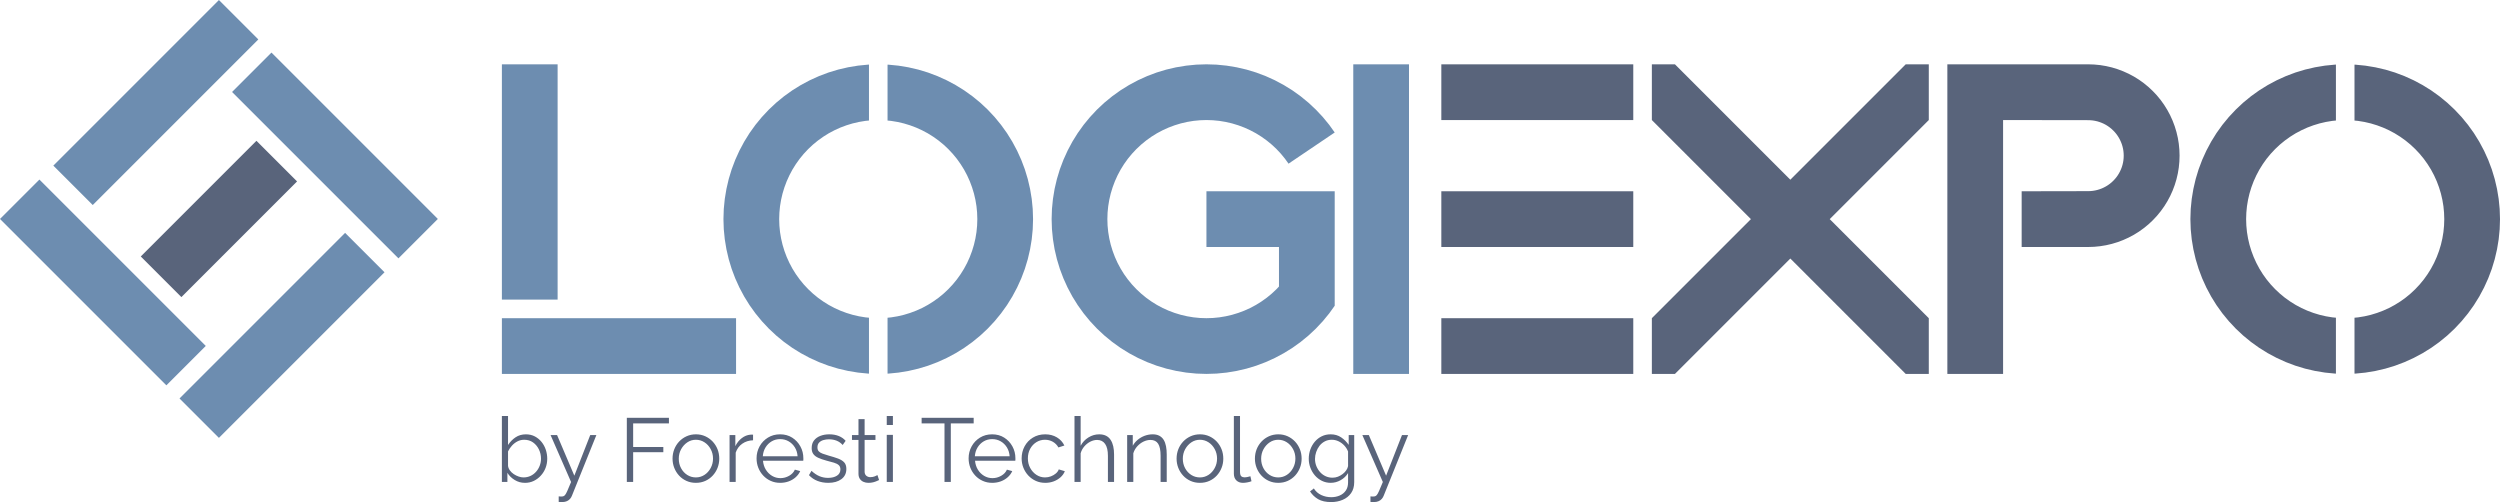 <?xml version="1.0" encoding="UTF-8"?>
<!DOCTYPE svg PUBLIC "-//W3C//DTD SVG 1.1//EN" "http://www.w3.org/Graphics/SVG/1.1/DTD/svg11.dtd">
<!-- Creator: CorelDRAW -->
<svg xmlns="http://www.w3.org/2000/svg" xml:space="preserve" width="1598px" height="321px" version="1.1" style="shape-rendering:geometricPrecision; text-rendering:geometricPrecision; image-rendering:optimizeQuality; fill-rule:evenodd; clip-rule:evenodd"
viewBox="0 0 1601.51 321.66"
 xmlns:xlink="http://www.w3.org/1999/xlink"
 xmlns:xodm="http://www.corel.com/coreldraw/odm/2003">
 <defs>
  <style type="text/css">
   <![CDATA[
    .fil1 {fill:#59647B}
    .fil0 {fill:#6D8DB0}
    .fil2 {fill:#59647B;fill-rule:nonzero}
   ]]>
  </style>
 </defs>
 <g id="Livello_x0020_1">
  <g id="_2470586741312">
   <path class="fil0" d="M622.98 61.67l5.02 4.12 4.74 4.44 4.43 4.73 4.12 5.02 3.78 5.27 3.42 5.51 3.06 5.73 2.68 5.91 2.29 6.07 1.88 6.21 1.47 6.32 1.06 6.4 0.64 6.46 0.21 6.49 -0.21 6.48 -0.64 6.46 -1.06 6.4 -1.47 6.32 -1.88 6.21 -2.29 6.07 -2.68 5.91 -3.06 5.73 -3.42 5.51 -3.78 5.27 -4.12 5.02 -4.43 4.74 -4.74 4.43 -5.02 4.12 -5.27 3.78 -5.51 3.42 -5.73 3.06 -5.91 2.68 -6.07 2.29 -6.21 1.88 -6.32 1.47 -6.4 1.06 -6.46 0.64 -0.53 0.01 0 -35.81 2.33 -0.23 4.1 -0.68 4.04 -0.94 3.98 -1.21 3.88 -1.46 3.79 -1.71 3.66 -1.96 3.52 -2.2 3.38 -2.41 3.21 -2.64 3.03 -2.84 2.84 -3.03 2.64 -3.21 2.41 -3.37 2.2 -3.53 1.96 -3.66 1.71 -3.79 1.46 -3.88 1.21 -3.98 0.94 -4.04 0.68 -4.1 0.4 -4.13 0.14 -4.15 -0.14 -4.15 -0.4 -4.14 -0.68 -4.1 -0.94 -4.04 -1.21 -3.97 -1.46 -3.89 -1.71 -3.78 -1.96 -3.67 -2.2 -3.52 -2.41 -3.38 -2.64 -3.21 -2.84 -3.03 -3.03 -2.84 -3.21 -2.63 -3.38 -2.42 -3.52 -2.2 -3.66 -1.95 -3.79 -1.72 -3.88 -1.46 -3.98 -1.21 -4.04 -0.94 -4.1 -0.68 -2.33 -0.23 0 -35.81 0.53 0.01 6.46 0.64 6.4 1.06 6.32 1.47 6.21 1.88 6.07 2.29 5.91 2.68 5.73 3.06 5.51 3.42 5.27 3.78zm-66.31 -20.29l0 35.81 -2.34 0.23 -4.1 0.68 -4.04 0.94 -3.97 1.21 -3.89 1.46 -3.78 1.72 -3.67 1.95 -3.52 2.2 -3.38 2.42 -3.21 2.63 -3.03 2.84 -2.84 3.03 -2.63 3.21 -2.42 3.38 -2.2 3.52 -1.95 3.67 -1.72 3.78 -1.46 3.89 -1.21 3.97 -0.94 4.04 -0.68 4.1 -0.4 4.14 -0.14 4.15 0.14 4.15 0.4 4.13 0.68 4.1 0.94 4.04 1.21 3.98 1.46 3.88 1.72 3.79 1.95 3.66 2.2 3.53 2.42 3.37 2.63 3.21 2.84 3.03 3.03 2.84 3.21 2.64 3.38 2.41 3.52 2.2 3.67 1.96 3.78 1.71 3.89 1.46 3.97 1.21 4.04 0.94 4.1 0.68 2.34 0.23 0 35.81 -0.54 -0.01 -6.46 -0.64 -6.4 -1.06 -6.32 -1.47 -6.21 -1.88 -6.07 -2.29 -5.91 -2.68 -5.73 -3.06 -5.51 -3.42 -5.27 -3.78 -5.02 -4.12 -4.73 -4.43 -4.44 -4.74 -4.12 -5.02 -3.78 -5.27 -3.42 -5.51 -3.06 -5.73 -2.68 -5.91 -2.29 -6.07 -1.88 -6.21 -1.47 -6.32 -1.06 -6.4 -0.64 -6.46 -0.21 -6.48 0.21 -6.49 0.64 -6.46 1.06 -6.4 1.47 -6.32 1.88 -6.21 2.29 -6.07 2.68 -5.91 3.06 -5.73 3.42 -5.51 3.78 -5.27 4.12 -5.02 4.44 -4.73 4.73 -4.44 5.02 -4.12 5.27 -3.78 5.51 -3.42 5.73 -3.06 5.91 -2.68 6.07 -2.29 6.21 -1.88 6.32 -1.47 6.4 -1.06 6.46 -0.64 0.54 -0.01zm196.83 1.71l6.4 -1.06 6.46 -0.64 6.48 -0.21 6.49 0.21 6.46 0.64 6.4 1.06 6.32 1.47 6.21 1.88 6.07 2.29 5.91 2.68 5.72 3.06 5.52 3.42 5.27 3.78 5.02 4.12 4.73 4.44 4.44 4.73 4.12 5.02 3.49 4.87 -29.58 19.98 -2.24 -3.12 -2.63 -3.21 -2.84 -3.03 -3.03 -2.84 -3.21 -2.63 -3.38 -2.42 -3.52 -2.2 -3.67 -1.95 -3.78 -1.72 -3.89 -1.46 -3.97 -1.21 -4.05 -0.94 -4.09 -0.68 -4.14 -0.4 -4.15 -0.14 -4.15 0.14 -4.13 0.4 -4.1 0.68 -4.04 0.94 -3.98 1.21 -3.88 1.46 -3.79 1.72 -3.66 1.95 -3.53 2.2 -3.37 2.42 -3.21 2.63 -3.03 2.84 -2.84 3.03 -2.64 3.21 -2.42 3.38 -2.19 3.52 -1.96 3.67 -1.71 3.78 -1.46 3.89 -1.21 3.97 -0.94 4.04 -0.68 4.1 -0.41 4.14 -0.13 4.15 0.13 4.15 0.41 4.13 0.68 4.1 0.94 4.04 1.21 3.98 1.46 3.88 1.71 3.79 1.96 3.66 2.19 3.53 2.42 3.37 2.64 3.21 2.84 3.03 3.03 2.84 3.21 2.64 3.37 2.41 3.53 2.2 3.66 1.96 3.79 1.71 3.88 1.46 3.98 1.21 4.04 0.94 4.1 0.68 4.13 0.41 4.15 0.13 4.15 -0.13 4.14 -0.41 4.09 -0.68 4.05 -0.94 3.97 -1.21 3.89 -1.46 3.78 -1.71 3.67 -1.96 3.52 -2.2 3.38 -2.41 3.21 -2.64 3.03 -2.84 1.59 -1.69 0 -25.33 -46.47 0 0 -35.7 82.17 0 0 73.34 -3.49 4.87 -4.12 5.02 -4.44 4.74 -4.73 4.43 -5.02 4.12 -5.27 3.78 -5.52 3.42 -5.72 3.06 -5.91 2.68 -6.07 2.29 -6.21 1.88 -6.32 1.47 -6.4 1.06 -6.46 0.64 -6.49 0.21 -6.48 -0.21 -6.46 -0.64 -6.4 -1.06 -6.32 -1.47 -6.21 -1.88 -6.08 -2.29 -5.91 -2.68 -5.72 -3.06 -5.51 -3.42 -5.27 -3.78 -5.02 -4.12 -4.74 -4.43 -4.43 -4.74 -4.12 -5.02 -3.78 -5.27 -3.43 -5.51 -3.05 -5.73 -2.68 -5.91 -2.29 -6.07 -1.88 -6.21 -1.48 -6.32 -1.05 -6.4 -0.64 -6.46 -0.21 -6.48 0.21 -6.49 0.64 -6.46 1.05 -6.4 1.48 -6.32 1.88 -6.21 2.29 -6.07 2.68 -5.91 3.05 -5.73 3.43 -5.51 3.78 -5.27 4.12 -5.02 4.43 -4.73 4.74 -4.44 5.02 -4.12 5.27 -3.78 5.51 -3.42 5.72 -3.06 5.91 -2.68 6.08 -2.29 6.21 -1.88 6.32 -1.47zm149.11 -1.91l0 198.33 -35.7 0 0 -198.33 35.7 0zm-431.09 162.63l0 35.7 -150.01 0 0 -35.7 150.01 0zm-114.31 -162.63l0 150.73 -35.7 0 0 -150.73 35.7 0z"/>
   <path class="fil1" d="M1528.01 44.56l6.21 1.88 6.07 2.29 5.91 2.68 5.73 3.06 5.51 3.42 5.27 3.78 5.02 4.12 4.73 4.44 4.44 4.73 4.12 5.02 3.78 5.27 3.42 5.51 3.06 5.73 2.68 5.91 2.29 6.07 1.88 6.21 1.47 6.32 1.06 6.4 0.64 6.46 0.21 6.49 -0.21 6.48 -0.64 6.46 -1.06 6.4 -1.47 6.32 -1.88 6.21 -2.29 6.07 -2.68 5.91 -3.06 5.73 -3.42 5.51 -3.78 5.27 -4.12 5.02 -4.44 4.74 -4.73 4.43 -5.02 4.12 -5.27 3.78 -5.51 3.42 -5.73 3.06 -5.91 2.68 -6.07 2.29 -6.21 1.88 -6.32 1.47 -6.4 1.06 -6.46 0.64 -0.53 0.01 0 -35.81 2.33 -0.23 4.1 -0.68 4.04 -0.94 3.98 -1.21 3.88 -1.46 3.79 -1.71 3.66 -1.96 3.53 -2.2 3.37 -2.41 3.21 -2.64 3.03 -2.84 2.84 -3.03 2.64 -3.21 2.41 -3.37 2.2 -3.53 1.96 -3.66 1.71 -3.79 1.46 -3.88 1.21 -3.98 0.94 -4.04 0.68 -4.1 0.4 -4.13 0.14 -4.15 -0.14 -4.15 -0.4 -4.14 -0.68 -4.1 -0.94 -4.04 -1.21 -3.97 -1.46 -3.89 -1.71 -3.78 -1.96 -3.67 -2.2 -3.52 -2.41 -3.38 -2.64 -3.21 -2.84 -3.03 -3.03 -2.84 -3.21 -2.63 -3.37 -2.42 -3.53 -2.2 -3.66 -1.95 -3.79 -1.72 -3.88 -1.46 -3.98 -1.21 -4.04 -0.94 -4.1 -0.68 -2.33 -0.23 0 -35.81 0.53 0.01 6.46 0.64 6.4 1.06 6.32 1.47zm-31.61 -3.18l0 35.81 -2.34 0.23 -4.1 0.68 -4.04 0.94 -3.97 1.21 -3.89 1.46 -3.78 1.72 -3.67 1.95 -3.52 2.2 -3.38 2.42 -3.21 2.63 -3.03 2.84 -2.84 3.03 -2.64 3.21 -2.41 3.38 -2.2 3.52 -1.95 3.67 -1.72 3.78 -1.46 3.89 -1.21 3.97 -0.94 4.04 -0.68 4.1 -0.4 4.14 -0.14 4.15 0.14 4.15 0.4 4.13 0.68 4.1 0.94 4.04 1.21 3.98 1.46 3.88 1.72 3.79 1.95 3.66 2.2 3.53 2.41 3.37 2.64 3.21 2.84 3.03 3.03 2.84 3.21 2.64 3.38 2.41 3.52 2.2 3.67 1.96 3.78 1.71 3.89 1.46 3.97 1.21 4.04 0.94 4.1 0.68 2.34 0.23 0 35.81 -0.54 -0.01 -6.46 -0.64 -6.4 -1.06 -6.32 -1.47 -6.21 -1.88 -6.07 -2.29 -5.91 -2.68 -5.73 -3.06 -5.51 -3.42 -5.27 -3.78 -5.02 -4.12 -4.73 -4.43 -4.44 -4.74 -4.12 -5.02 -3.78 -5.27 -3.42 -5.51 -3.06 -5.73 -2.68 -5.91 -2.29 -6.07 -1.88 -6.21 -1.47 -6.32 -1.06 -6.4 -0.64 -6.46 -0.21 -6.48 0.21 -6.49 0.64 -6.46 1.06 -6.4 1.47 -6.32 1.88 -6.21 2.29 -6.07 2.68 -5.91 3.06 -5.73 3.42 -5.51 3.78 -5.27 4.12 -5.02 4.44 -4.73 4.73 -4.44 5.02 -4.12 5.27 -3.78 5.51 -3.42 5.73 -3.06 5.91 -2.68 6.07 -2.29 6.21 -1.88 6.32 -1.47 6.4 -1.06 6.46 -0.64 0.54 -0.01zm-100.16 58.31l-0.13 3.83 -0.37 3.81 -0.62 3.77 -0.87 3.73 -1.11 3.66 -1.35 3.59 -1.58 3.49 -1.81 3.37 -2.02 3.25 -2.23 3.11 -2.43 2.96 -2.62 2.8 -2.79 2.62 -2.96 2.42 -3.11 2.24 -3.25 2.02 -3.38 1.8 -3.49 1.58 -3.58 1.35 -3.66 1.11 -3.73 0.87 -3.78 0.62 -3.81 0.38 -3.83 0.13 -42.64 0 0 -35.7 42.64 -0.08 1.49 -0.05 1.48 -0.15 1.47 -0.24 1.45 -0.34 1.42 -0.43 1.39 -0.52 1.36 -0.62 1.31 -0.7 1.26 -0.78 1.21 -0.87 1.15 -0.94 1.08 -1.02 1.02 -1.09 0.95 -1.14 0.86 -1.21 0.79 -1.27 0.7 -1.31 0.61 -1.35 0.53 -1.4 0.43 -1.42 0.34 -1.45 0.24 -1.47 0.14 -1.47 0.05 -1.49 -0.05 -1.49 -0.14 -1.48 -0.24 -1.47 -0.34 -1.44 -0.43 -1.43 -0.53 -1.39 -0.61 -1.35 -0.7 -1.32 -0.79 -1.26 -0.86 -1.21 -0.95 -1.15 -1.02 -1.08 -1.08 -1.02 -1.15 -0.94 -1.21 -0.87 -1.26 -0.79 -1.31 -0.7 -1.36 -0.61 -1.39 -0.52 -1.42 -0.44 -1.45 -0.33 -1.47 -0.25 -1.48 -0.14 -1.49 -0.05 -54.54 -0.08 0 162.63 -35.7 0 0 -198.33 90.24 0 3.83 0.13 3.81 0.37 3.78 0.63 3.73 0.86 3.66 1.12 3.58 1.35 3.49 1.58 3.38 1.8 3.25 2.02 3.11 2.23 2.96 2.43 2.79 2.62 2.62 2.79 2.43 2.96 2.23 3.11 2.02 3.25 1.81 3.38 1.58 3.49 1.35 3.58 1.11 3.67 0.87 3.72 0.62 3.78 0.37 3.81 0.13 3.83zm-224.11 40.66l63.46 63.46 0 35.7 -14.78 0 -73.92 -73.92 -73.92 73.92 -14.79 0 0 -35.7 63.46 -63.46 -63.46 -63.47 0 -35.7 14.79 0 73.92 73.92 73.92 -73.92 14.78 0 0 35.7 -63.46 63.47zm-125.85 63.46l0 35.7 -122.96 0 0 -35.7 122.96 0zm-122.96 -162.63l122.96 0 0 35.7 -122.96 0 0 -35.7zm122.96 81.32l0 35.7 -122.96 0 0 -35.7 122.96 0z"/>
   <g>
    <g>
     <polygon class="fil0" points="25.24,115 131.82,221.58 106.58,246.82 0,140.24 "/>
     <polygon class="fil0" points="221.07,149.16 246.32,174.4 140.24,280.48 115,255.24 "/>
    </g>
    <g>
     <polygon class="fil0" points="255.24,165.48 148.65,58.9 173.9,33.66 280.48,140.24 "/>
     <polygon class="fil0" points="59.41,131.32 34.16,106.08 140.24,0 165.48,25.24 "/>
    </g>
    <polygon class="fil1" points="90.18,164.28 164.28,90.18 190.3,116.19 116.19,190.3 "/>
   </g>
   <path class="fil2" d="M336.27 309.29c-2.36,0 -4.54,-0.6 -6.54,-1.82 -2.01,-1.22 -3.57,-2.75 -4.69,-4.6l0 5.84 -3.53 0 0 -42.25 3.94 0 0 18.58c1.34,-2.04 2.97,-3.69 4.86,-4.95 1.89,-1.25 4.09,-1.88 6.6,-1.88 2.12,0 4.02,0.45 5.69,1.32 1.68,0.89 3.12,2.07 4.32,3.54 1.19,1.48 2.1,3.15 2.72,5.01 0.61,1.86 0.92,3.77 0.92,5.73 0,2.11 -0.35,4.09 -1.07,5.93 -0.71,1.84 -1.72,3.48 -3.04,4.92 -1.31,1.44 -2.82,2.57 -4.54,3.4 -1.72,0.82 -3.6,1.23 -5.64,1.23zm-0.93 -3.47c1.62,0 3.13,-0.33 4.52,-0.97 1.39,-0.66 2.58,-1.56 3.58,-2.71 1.01,-1.14 1.78,-2.44 2.32,-3.87 0.54,-1.44 0.81,-2.93 0.81,-4.46 0,-2.1 -0.45,-4.09 -1.36,-5.95 -0.91,-1.85 -2.16,-3.35 -3.76,-4.48 -1.6,-1.12 -3.48,-1.69 -5.65,-1.69 -1.54,0 -2.98,0.34 -4.31,1.03 -1.33,0.69 -2.5,1.6 -3.53,2.73 -1.02,1.13 -1.86,2.36 -2.51,3.7l0 9.32c0.15,1.03 0.55,2 1.21,2.89 0.66,0.91 1.48,1.68 2.46,2.34 0.98,0.65 2.01,1.17 3.1,1.54 1.08,0.39 2.12,0.58 3.12,0.58zm22.57 12.15c0.54,0.04 1.06,0.07 1.57,0.09 0.5,0.02 0.86,-0.01 1.09,-0.09 0.47,-0.07 0.91,-0.34 1.34,-0.8 0.42,-0.47 0.92,-1.35 1.5,-2.66 0.58,-1.3 1.39,-3.22 2.43,-5.76l-13.14 -30.07 4.17 0 11.06 26.03 10.18 -26.03 3.94 0 -15.63 38.78c-0.27,0.74 -0.67,1.42 -1.21,2.06 -0.54,0.63 -1.21,1.13 -2,1.49 -0.79,0.37 -1.77,0.57 -2.92,0.61 -0.35,0.04 -0.71,0.05 -1.08,0.03 -0.36,-0.02 -0.8,-0.07 -1.3,-0.14l0 -3.54zm43.64 -9.26l0 -41.09 26.97 0 0 3.59 -22.92 0 0 15.11 19.33 0 0 3.35 -19.33 0 0 19.04 -4.05 0zm44.22 0.58c-2.16,0 -4.16,-0.41 -5.99,-1.23 -1.83,-0.83 -3.42,-1.96 -4.75,-3.4 -1.33,-1.44 -2.36,-3.09 -3.09,-4.95 -0.74,-1.86 -1.1,-3.83 -1.1,-5.9 0,-2.15 0.36,-4.16 1.1,-6.02 0.73,-1.85 1.77,-3.51 3.12,-4.95 1.35,-1.43 2.94,-2.56 4.78,-3.39 1.83,-0.82 3.83,-1.24 5.99,-1.24 2.16,0 4.14,0.42 5.96,1.24 1.81,0.83 3.39,1.96 4.74,3.39 1.35,1.44 2.4,3.1 3.13,4.95 0.73,1.86 1.1,3.87 1.1,6.02 0,2.07 -0.37,4.04 -1.1,5.9 -0.73,1.86 -1.77,3.51 -3.1,4.95 -1.33,1.44 -2.91,2.57 -4.74,3.4 -1.84,0.82 -3.85,1.23 -6.05,1.23zm-10.94 -15.42c0,2.22 0.49,4.24 1.48,6.06 0.98,1.82 2.3,3.26 3.96,4.31 1.66,1.05 3.49,1.58 5.5,1.58 2,0 3.84,-0.54 5.5,-1.61 1.66,-1.07 2.99,-2.54 3.99,-4.4 1,-1.85 1.51,-3.88 1.51,-6.06 0,-2.22 -0.51,-4.25 -1.51,-6.08 -1,-1.85 -2.33,-3.3 -3.99,-4.37 -1.66,-1.07 -3.5,-1.61 -5.5,-1.61 -2.01,0 -3.83,0.56 -5.47,1.66 -1.64,1.11 -2.96,2.58 -3.96,4.39 -1.01,1.83 -1.51,3.87 -1.51,6.13zm47.58 -11.84c-2.63,0.08 -4.93,0.81 -6.92,2.2 -1.99,1.39 -3.39,3.3 -4.2,5.73l0 18.75 -3.93 0 0 -30.03 3.7 0 0 7.12c1.04,-2.13 2.42,-3.84 4.14,-5.16 1.72,-1.31 3.54,-2.04 5.47,-2.2 0.38,-0.03 0.72,-0.05 1.01,-0.05 0.29,0 0.53,0.02 0.73,0.05l0 3.59zm17.36 27.26c-2.16,0 -4.17,-0.41 -6.02,-1.24 -1.85,-0.82 -3.45,-1.96 -4.8,-3.4 -1.36,-1.44 -2.41,-3.1 -3.16,-4.98 -0.75,-1.89 -1.13,-3.91 -1.13,-6.06 0,-2.8 0.65,-5.36 1.94,-7.7 1.29,-2.33 3.08,-4.2 5.36,-5.6 2.27,-1.4 4.86,-2.1 7.75,-2.1 2.97,0 5.57,0.71 7.78,2.13 2.22,1.41 3.97,3.28 5.24,5.61 1.28,2.31 1.91,4.85 1.91,7.61 0,0.31 0,0.61 0,0.89 0,0.29 -0.02,0.51 -0.06,0.66l-25.81 0c0.19,2.15 0.8,4.06 1.82,5.73 1.03,1.67 2.36,2.99 4,3.98 1.64,0.97 3.42,1.46 5.35,1.46 1.97,0 3.83,-0.5 5.59,-1.5 1.75,-1 2.98,-2.32 3.67,-3.94l3.42 0.93c-0.62,1.43 -1.57,2.72 -2.84,3.88 -1.27,1.15 -2.77,2.05 -4.48,2.69 -1.72,0.63 -3.56,0.95 -5.53,0.95zm-11.11 -17.01l22.28 0c-0.16,-2.18 -0.74,-4.09 -1.77,-5.73 -1.02,-1.64 -2.35,-2.93 -3.99,-3.87 -1.64,-0.94 -3.44,-1.4 -5.41,-1.4 -1.97,0 -3.76,0.46 -5.38,1.4 -1.62,0.94 -2.95,2.24 -3.97,3.9 -1.02,1.66 -1.61,3.56 -1.76,5.7zm41.96 17.01c-2.47,0 -4.77,-0.4 -6.89,-1.21 -2.12,-0.81 -3.96,-2.05 -5.5,-3.71l1.62 -2.77c1.7,1.58 3.41,2.73 5.12,3.44 1.72,0.71 3.54,1.07 5.47,1.07 2.36,0 4.26,-0.47 5.73,-1.41 1.47,-0.93 2.2,-2.28 2.2,-4.04 0,-1.19 -0.36,-2.1 -1.07,-2.73 -0.71,-0.64 -1.74,-1.16 -3.07,-1.56 -1.33,-0.4 -2.92,-0.83 -4.77,-1.3 -2.09,-0.56 -3.83,-1.17 -5.24,-1.81 -1.41,-0.63 -2.47,-1.44 -3.18,-2.41 -0.72,-0.98 -1.07,-2.26 -1.07,-3.83 0,-1.96 0.49,-3.58 1.47,-4.86 0.99,-1.29 2.34,-2.27 4.05,-2.94 1.72,-0.67 3.64,-1.01 5.76,-1.01 2.32,0 4.36,0.37 6.14,1.1 1.77,0.74 3.22,1.76 4.34,3.07l-1.91 2.66c-1.08,-1.23 -2.37,-2.15 -3.85,-2.75 -1.49,-0.59 -3.14,-0.89 -4.95,-0.89 -1.23,0 -2.41,0.16 -3.53,0.49 -1.12,0.32 -2.04,0.86 -2.75,1.61 -0.71,0.74 -1.07,1.76 -1.07,3.08 0,1.07 0.27,1.9 0.81,2.49 0.54,0.6 1.35,1.09 2.43,1.5 1.08,0.41 2.41,0.84 4,1.29 2.27,0.62 4.26,1.24 5.96,1.87 1.69,0.64 3.01,1.45 3.93,2.44 0.93,1.01 1.39,2.41 1.39,4.21 0,2.8 -1.06,4.98 -3.18,6.55 -2.12,1.57 -4.92,2.36 -8.39,2.36zm32.52 -1.79c-0.31,0.12 -0.79,0.33 -1.44,0.64 -0.66,0.3 -1.45,0.57 -2.38,0.81 -0.92,0.23 -1.93,0.34 -3.01,0.34 -1.12,0 -2.17,-0.21 -3.15,-0.63 -0.99,-0.43 -1.77,-1.08 -2.35,-1.95 -0.57,-0.88 -0.86,-1.95 -0.86,-3.23l0 -21.68 -4.17 0 0 -3.12 4.17 0 0 -10.19 3.93 0 0 10.19 6.95 0 0 3.12 -6.95 0 0 20.59c0.08,1.09 0.48,1.9 1.19,2.45 0.71,0.54 1.53,0.81 2.46,0.81 1.08,0 2.06,-0.19 2.95,-0.55 0.89,-0.37 1.43,-0.63 1.62,-0.78l1.04 3.18zm4.92 1.21l0 -30.15 3.94 0 0 30.15 -3.94 0zm0 -36.46l0 -5.79 3.94 0 0 5.79 -3.94 0zm55.68 -1.04l-14.64 0 0 37.5 -4.05 0 0 -37.5 -14.65 0 0 -3.59 33.34 0 0 3.59zm11.86 38.08c-2.16,0 -4.16,-0.41 -6.01,-1.24 -1.86,-0.82 -3.46,-1.96 -4.81,-3.4 -1.35,-1.44 -2.4,-3.1 -3.15,-4.98 -0.75,-1.89 -1.13,-3.91 -1.13,-6.06 0,-2.8 0.65,-5.36 1.94,-7.7 1.29,-2.33 3.08,-4.2 5.35,-5.6 2.28,-1.4 4.86,-2.1 7.76,-2.1 2.97,0 5.56,0.71 7.78,2.13 2.22,1.41 3.97,3.28 5.24,5.61 1.27,2.31 1.91,4.85 1.91,7.61 0,0.31 0,0.61 0,0.89 0,0.29 -0.02,0.51 -0.06,0.66l-25.81 0c0.19,2.15 0.8,4.06 1.82,5.73 1.02,1.67 2.36,2.99 4,3.98 1.64,0.97 3.42,1.46 5.35,1.46 1.97,0 3.83,-0.5 5.58,-1.5 1.76,-1 2.98,-2.32 3.68,-3.94l3.41 0.93c-0.61,1.43 -1.56,2.72 -2.83,3.88 -1.28,1.15 -2.77,2.05 -4.49,2.69 -1.71,0.63 -3.56,0.95 -5.53,0.95zm-11.11 -17.01l22.29 0c-0.16,-2.18 -0.75,-4.09 -1.77,-5.73 -1.02,-1.64 -2.35,-2.93 -3.99,-3.87 -1.64,-0.94 -3.45,-1.4 -5.42,-1.4 -1.96,0 -3.76,0.46 -5.38,1.4 -1.62,0.94 -2.94,2.24 -3.96,3.9 -1.03,1.66 -1.61,3.56 -1.77,5.7zm45.15 17.01c-2.2,0 -4.22,-0.41 -6.05,-1.23 -1.83,-0.83 -3.44,-1.97 -4.81,-3.42 -1.37,-1.46 -2.43,-3.14 -3.18,-5.01 -0.75,-1.88 -1.13,-3.88 -1.13,-5.99 0,-2.84 0.64,-5.43 1.91,-7.77 1.27,-2.34 3.05,-4.2 5.33,-5.58 2.27,-1.38 4.9,-2.08 7.87,-2.08 2.81,0 5.3,0.65 7.46,1.94 2.16,1.29 3.77,3.04 4.81,5.24l-3.82 1.22c-0.85,-1.55 -2.04,-2.75 -3.56,-3.62 -1.53,-0.87 -3.21,-1.3 -5.07,-1.3 -2,0 -3.83,0.52 -5.49,1.55 -1.66,1.03 -2.98,2.45 -3.97,4.25 -0.98,1.8 -1.47,3.85 -1.47,6.15 0,2.25 0.5,4.31 1.5,6.14 1,1.84 2.33,3.31 3.99,4.4 1.66,1.09 3.5,1.64 5.5,1.64 1.31,0 2.58,-0.23 3.79,-0.69 1.22,-0.47 2.28,-1.09 3.19,-1.88 0.9,-0.8 1.51,-1.65 1.82,-2.58l3.88 1.16c-0.54,1.42 -1.44,2.71 -2.69,3.85 -1.26,1.13 -2.72,2.02 -4.4,2.66 -1.68,0.63 -3.49,0.95 -5.41,0.95zm44.04 -0.58l-3.94 0 0 -16.73c0,-3.38 -0.59,-5.91 -1.79,-7.62 -1.2,-1.71 -2.91,-2.56 -5.15,-2.56 -1.47,0 -2.92,0.38 -4.37,1.12 -1.45,0.74 -2.72,1.77 -3.82,3.05 -1.1,1.27 -1.88,2.74 -2.34,4.39l0 18.35 -3.94 0 0 -42.25 3.94 0 0 19.07c1.19,-2.23 2.86,-4.01 5,-5.33 2.14,-1.32 4.43,-1.99 6.86,-1.99 1.74,0 3.21,0.31 4.43,0.92 1.21,0.62 2.2,1.51 2.95,2.68 0.75,1.17 1.3,2.53 1.65,4.08 0.35,1.56 0.52,3.31 0.52,5.27l0 17.55zm33.74 0l-3.93 0 0 -16.73c0,-3.52 -0.52,-6.11 -1.57,-7.74 -1.04,-1.63 -2.68,-2.44 -4.91,-2.44 -1.55,0 -3.07,0.38 -4.58,1.12 -1.5,0.74 -2.82,1.77 -3.96,3.05 -1.14,1.27 -1.96,2.74 -2.46,4.39l0 18.35 -3.94 0 0 -30.03 3.59 0 0 6.85c0.81,-1.46 1.87,-2.74 3.18,-3.83 1.31,-1.09 2.8,-1.95 4.46,-2.57 1.66,-0.61 3.38,-0.92 5.15,-0.92 1.66,0 3.07,0.31 4.23,0.92 1.15,0.62 2.08,1.49 2.78,2.62 0.69,1.13 1.19,2.49 1.5,4.08 0.31,1.61 0.46,3.37 0.46,5.33l0 17.55zm21.24 0.58c-2.16,0 -4.15,-0.41 -5.99,-1.23 -1.83,-0.83 -3.41,-1.96 -4.74,-3.4 -1.34,-1.44 -2.37,-3.09 -3.1,-4.95 -0.73,-1.86 -1.1,-3.83 -1.1,-5.9 0,-2.15 0.37,-4.16 1.1,-6.02 0.73,-1.85 1.78,-3.51 3.13,-4.95 1.35,-1.43 2.94,-2.56 4.77,-3.39 1.83,-0.82 3.83,-1.24 5.99,-1.24 2.16,0 4.15,0.42 5.96,1.24 1.82,0.83 3.4,1.96 4.75,3.39 1.35,1.44 2.39,3.1 3.12,4.95 0.74,1.86 1.1,3.87 1.1,6.02 0,2.07 -0.36,4.04 -1.1,5.9 -0.73,1.86 -1.76,3.51 -3.09,4.95 -1.34,1.44 -2.92,2.57 -4.75,3.4 -1.83,0.82 -3.85,1.23 -6.05,1.23zm-10.94 -15.42c0,2.22 0.5,4.24 1.48,6.06 0.98,1.82 2.31,3.26 3.96,4.31 1.66,1.05 3.5,1.58 5.5,1.58 2.01,0 3.84,-0.54 5.5,-1.61 1.66,-1.07 2.99,-2.54 3.99,-4.4 1.01,-1.85 1.51,-3.88 1.51,-6.06 0,-2.22 -0.5,-4.25 -1.51,-6.08 -1,-1.85 -2.33,-3.3 -3.99,-4.37 -1.66,-1.07 -3.49,-1.61 -5.5,-1.61 -2,0 -3.83,0.56 -5.47,1.66 -1.64,1.11 -2.96,2.58 -3.96,4.39 -1,1.83 -1.51,3.87 -1.51,6.13zm32.7 -27.41l3.94 0 0 35.64c0,1.51 0.27,2.49 0.81,2.97 0.54,0.46 1.2,0.69 1.97,0.69 0.69,0 1.39,-0.07 2.08,-0.23 0.7,-0.15 1.29,-0.31 1.8,-0.46l0.69 3.18c-0.73,0.31 -1.63,0.56 -2.69,0.75 -1.06,0.2 -1.98,0.29 -2.75,0.29 -1.78,0 -3.19,-0.52 -4.25,-1.57 -1.07,-1.04 -1.6,-2.48 -1.6,-4.3l0 -36.96zm28.42 42.83c-2.16,0 -4.16,-0.41 -5.99,-1.23 -1.83,-0.83 -3.41,-1.96 -4.74,-3.4 -1.34,-1.44 -2.37,-3.09 -3.1,-4.95 -0.73,-1.86 -1.1,-3.83 -1.1,-5.9 0,-2.15 0.37,-4.16 1.1,-6.02 0.73,-1.85 1.78,-3.51 3.13,-4.95 1.35,-1.43 2.94,-2.56 4.77,-3.39 1.83,-0.82 3.83,-1.24 5.99,-1.24 2.16,0 4.15,0.42 5.96,1.24 1.81,0.83 3.4,1.96 4.75,3.39 1.35,1.44 2.39,3.1 3.12,4.95 0.74,1.86 1.1,3.87 1.1,6.02 0,2.07 -0.36,4.04 -1.1,5.9 -0.73,1.86 -1.76,3.51 -3.09,4.95 -1.34,1.44 -2.92,2.57 -4.75,3.4 -1.83,0.82 -3.85,1.23 -6.05,1.23zm-10.94 -15.42c0,2.22 0.5,4.24 1.48,6.06 0.98,1.82 2.3,3.26 3.96,4.31 1.66,1.05 3.5,1.58 5.5,1.58 2.01,0 3.84,-0.54 5.5,-1.61 1.66,-1.07 2.99,-2.54 3.99,-4.4 1.01,-1.85 1.51,-3.88 1.51,-6.06 0,-2.22 -0.5,-4.25 -1.51,-6.08 -1,-1.85 -2.33,-3.3 -3.99,-4.37 -1.66,-1.07 -3.49,-1.61 -5.5,-1.61 -2,0 -3.83,0.56 -5.47,1.66 -1.64,1.11 -2.96,2.58 -3.96,4.39 -1,1.83 -1.51,3.87 -1.51,6.13zm44.63 15.42c-2.05,0 -3.94,-0.42 -5.68,-1.27 -1.73,-0.85 -3.23,-2 -4.48,-3.44 -1.25,-1.45 -2.23,-3.1 -2.92,-4.95 -0.7,-1.85 -1.05,-3.76 -1.05,-5.73 0,-2.12 0.34,-4.12 1.02,-5.99 0.67,-1.87 1.64,-3.54 2.89,-5.01 1.26,-1.47 2.73,-2.61 4.43,-3.44 1.7,-0.83 3.59,-1.25 5.67,-1.25 2.59,0 4.83,0.65 6.74,1.94 1.91,1.29 3.52,2.91 4.84,4.83l0 -6.3 3.53 0 0 30.19c0,2.77 -0.67,5.1 -2,7.01 -1.33,1.9 -3.13,3.34 -5.38,4.29 -2.26,0.97 -4.72,1.45 -7.38,1.45 -3.44,0 -6.21,-0.62 -8.34,-1.85 -2.12,-1.24 -3.85,-2.89 -5.2,-4.98l2.43 -1.91c1.19,1.89 2.78,3.3 4.77,4.23 1.99,0.92 4.1,1.38 6.34,1.38 1.97,0 3.77,-0.34 5.41,-1.05 1.64,-0.7 2.95,-1.75 3.93,-3.15 0.99,-1.4 1.48,-3.16 1.48,-5.29l0 -5.96c-1.16,1.89 -2.74,3.41 -4.75,4.55 -2,1.13 -4.1,1.7 -6.3,1.7zm1.1 -3.3c1.19,0 2.34,-0.21 3.44,-0.63 1.1,-0.43 2.11,-1 3.04,-1.71 0.93,-0.71 1.7,-1.51 2.31,-2.4 0.62,-0.89 1.01,-1.8 1.16,-2.72l0 -9.32c-0.58,-1.47 -1.41,-2.77 -2.49,-3.91 -1.08,-1.13 -2.3,-2.02 -3.67,-2.66 -1.37,-0.64 -2.79,-0.95 -4.26,-0.95 -1.7,0 -3.21,0.35 -4.54,1.07 -1.33,0.71 -2.45,1.66 -3.36,2.83 -0.9,1.18 -1.61,2.5 -2.11,3.97 -0.5,1.46 -0.75,2.93 -0.75,4.4 0,1.62 0.29,3.15 0.87,4.6 0.58,1.44 1.38,2.74 2.4,3.87 1.02,1.14 2.22,2.02 3.59,2.64 1.37,0.62 2.82,0.92 4.37,0.92zm24.3 11.98c0.55,0.04 1.07,0.07 1.57,0.09 0.5,0.02 0.86,-0.01 1.1,-0.09 0.46,-0.07 0.9,-0.34 1.33,-0.8 0.42,-0.47 0.92,-1.35 1.5,-2.66 0.58,-1.3 1.39,-3.22 2.43,-5.76l-13.13 -30.07 4.16 0 11.06 26.03 10.18 -26.03 3.94 0 -15.63 38.78c-0.27,0.74 -0.67,1.42 -1.21,2.06 -0.54,0.63 -1.21,1.13 -2,1.49 -0.79,0.37 -1.77,0.57 -2.92,0.61 -0.35,0.04 -0.71,0.05 -1.07,0.03 -0.37,-0.02 -0.8,-0.07 -1.31,-0.14l0 -3.54z"/>
  </g>
 </g>
</svg>

